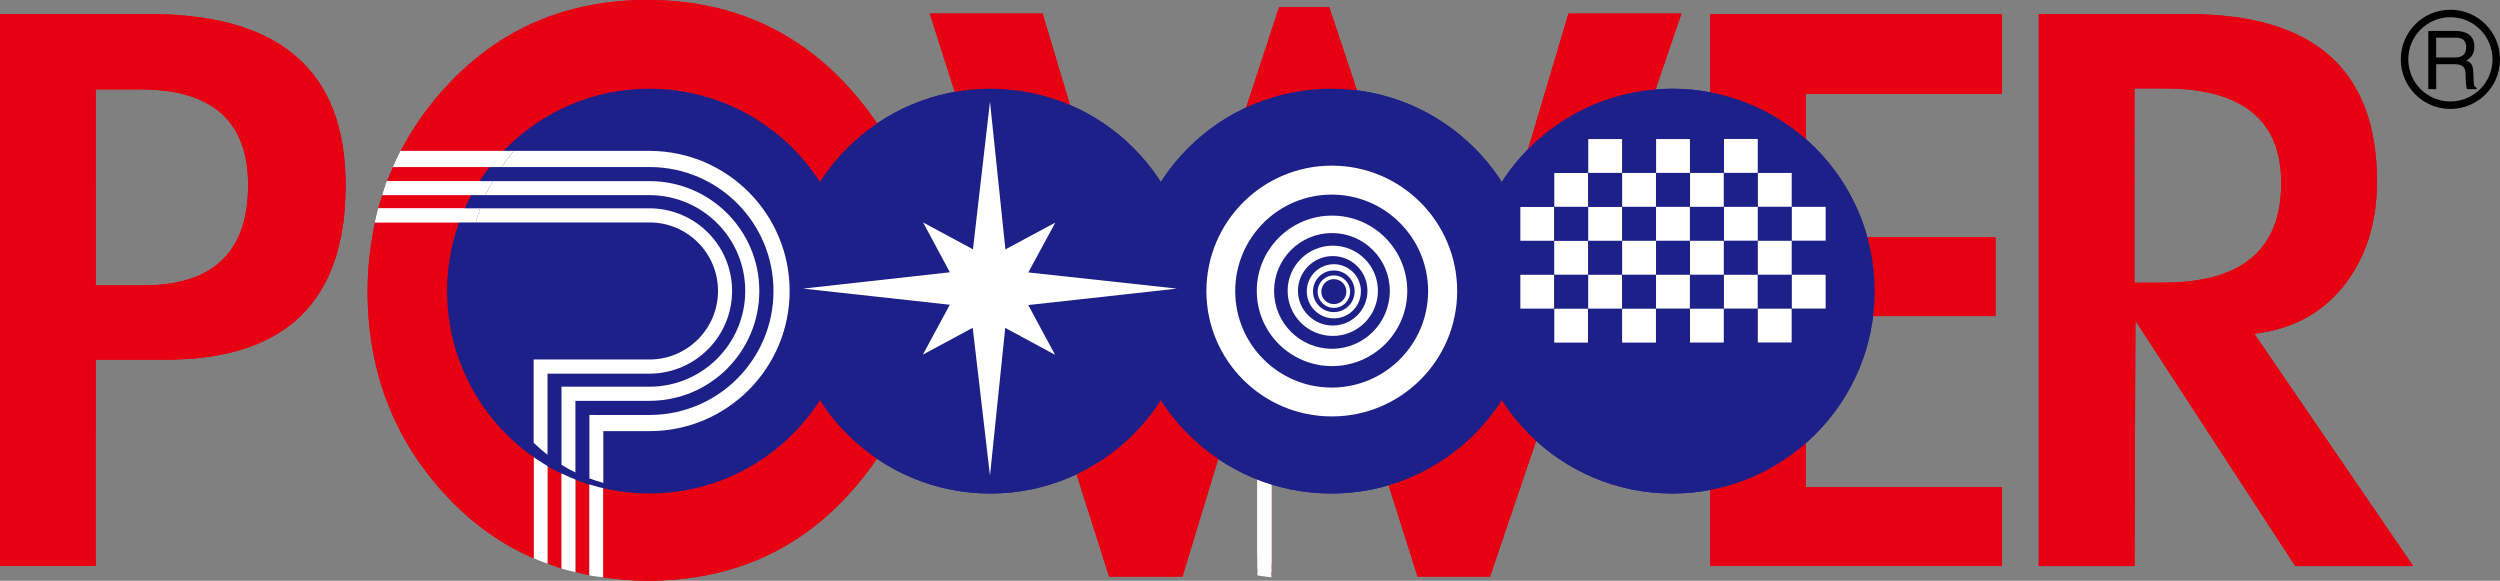 <?xml version="1.0" encoding="utf-8"?>
<!-- Generator: Adobe Illustrator 16.0.0, SVG Export Plug-In . SVG Version: 6.00 Build 0)  -->
<!DOCTYPE svg PUBLIC "-//W3C//DTD SVG 1.1//EN" "http://www.w3.org/Graphics/SVG/1.1/DTD/svg11.dtd">
<svg version="1.1" id="圖層_1" xmlns="http://www.w3.org/2000/svg" xmlns:xlink="http://www.w3.org/1999/xlink" x="0px" y="0px"
	 width="236.766px" height="55px" viewBox="-0.04 3.857 236.766 55" enable-background="new -0.04 3.857 236.766 55"
	 xml:space="preserve">
<rect x="-0.04" y="3.857" width="236.766" height="55" fill="#808080" stroke="none"/>
<g>
	<path fill="#E60012" d="M119.046,48.597v9.439c0.438,0.104,0.872,0.233,1.322,0.315v-9.19
		C119.921,48.992,119.479,48.811,119.046,48.597"/>
	<path fill="#E60012" d="M119.046,46.935v10.302c0.438,0.159,0.872,0.338,1.324,0.478v-9.838
		C119.918,47.586,119.479,47.273,119.046,46.935"/>
	<path fill="#FFFFFF" d="M119.049,45.787v10.94c0.43,0.19,0.877,0.345,1.318,0.512V46.937
		C119.918,46.586,119.477,46.201,119.049,45.787"/>
	<path fill="#FFFFFF" d="M119.049,47.875v9.837c0.428,0.128,0.877,0.212,1.318,0.324v-9.439
		C119.921,48.38,119.477,48.145,119.049,47.875"/>
	<path fill="#FFFFFF" d="M119.047,49.16v9.189c0.432,0.086,0.875,0.126,1.318,0.185v-8.957
		C119.921,49.459,119.477,49.322,119.047,49.16"/>
	<rect x="118.104" y="36.308" fill="#FFFFFF" width="3.203" height="3.199"/>
	<rect x="118.107" y="36.306" fill="#FFFFFF" width="3.2" height="3.205"/>
	<rect x="118.107" y="39.52" fill="#FFFFFF" width="3.2" height="3.203"/>
	<rect x="118.104" y="36.308" fill="#FFFFFF" width="3.21" height="3.208"/>
	<rect x="118.104" y="39.52" fill="#FFFFFF" width="3.203" height="3.203"/>
	<rect x="118.107" y="42.731" fill="#FFFFFF" width="3.197" height="3.206"/>
	<rect x="118.104" y="36.312" fill="#FFFFFF" width="3.203" height="3.199"/>
	<rect x="118.104" y="39.522" fill="#FFFFFF" width="3.203" height="3.2"/>
	<rect x="118.107" y="42.74" fill="#FFFFFF" width="3.2" height="3.197"/>
	<rect x="118.104" y="36.318" fill="#FFFFFF" width="3.203" height="3.192"/>
	<rect x="118.108" y="39.522" fill="#FFFFFF" width="3.196" height="3.207"/>
	<rect x="118.108" y="42.74" fill="#FFFFFF" width="3.196" height="3.197"/>
	<path fill="#E60012" d="M9.023,37.923h6.604c11.378,0,17.069-5.509,17.069-16.539c0-10.791-6.188-16.194-18.563-16.194H-0.04
		v52.274h9.062L9.023,37.923L9.023,37.923z M9.023,12.323h4.225c6.807,0,10.207,3.021,10.207,9.062c0,6.336-3.311,9.5-9.941,9.5
		H9.024L9.023,12.323L9.023,12.323z"/>
	<polygon fill="#E60012" points="109.303,40.513 121.102,4.519 125.848,4.519 137.902,40.746 148.504,5.14 159.201,5.14 
		141.076,58.463 134.209,58.463 122.858,22.561 111.948,58.463 104.997,58.463 88.014,5.14 98.7,5.14 	"/>
	<polygon fill="#E60012" points="170.996,12.758 170.996,26.309 188.951,26.309 188.951,33.792 170.996,33.792 170.996,49.981 
		189.562,49.981 189.562,57.464 161.935,57.464 161.935,5.19 189.562,5.19 189.562,12.758 	"/>
	<path fill="#E60012" d="M213.457,35.464c3.576-0.411,6.406-1.938,8.496-4.573c2.082-2.642,3.123-5.93,3.123-9.856
		c0-10.559-5.951-15.843-17.863-15.843h-14.168v52.273h9.066l0.086-23.234l15.135,23.234h11.174L213.457,35.464z M202.105,12.232
		h2.814c7.398,0,11.086,2.991,11.086,8.976c0,6.278-3.725,9.415-11.17,9.415h-2.73V12.232L202.105,12.232z"/>
	<path fill="#E60012" d="M45.944,22.34h-9.772c-0.132,0.416-0.275,0.832-0.387,1.25h9.646C45.593,23.171,45.755,22.751,45.944,22.34
		"/>
	<path fill="#E60012" d="M80.181,11.955c-4.988-5.397-11.29-8.098-18.918-8.098c-7.628,0-13.948,2.704-18.961,8.098
		c-1.788,1.92-3.241,3.989-4.392,6.193h10.7l0.202-0.253c3.081-3.548,7.217-5.33,12.41-5.33c5.192,0,9.338,1.768,12.45,5.284
		c3.111,3.523,4.662,7.862,4.662,13.022c0,5.457-1.553,10.026-4.662,13.729c-3.111,3.698-7.241,5.541-12.407,5.541
		c-1.463,0-2.844-0.197-4.168-0.554v8.953c1.35,0.19,2.729,0.316,4.168,0.316c7.687,0,14.005-2.683,18.963-8.051
		s7.437-11.836,7.437-19.399C87.663,23.828,85.168,17.349,80.181,11.955"/>
	<path fill="#E60012" d="M54.453,48.597v9.439c0.438,0.104,0.872,0.233,1.322,0.315v-9.19
		C55.329,48.992,54.888,48.811,54.453,48.597"/>
	<path fill="#E60012" d="M49.119,44.332c-3.286-3.875-4.927-8.359-4.927-13.463c0-2.118,0.28-4.101,0.813-5.945h-9.526
		c-0.446,2.08-0.706,4.248-0.706,6.524c0,7.592,2.498,14.062,7.484,19.396c2.425,2.599,5.177,4.559,8.242,5.886v-10.94
		C50.027,45.331,49.566,44.854,49.119,44.332"/>
	<path fill="#E60012" d="M51.816,46.935v10.302c0.438,0.159,0.869,0.338,1.325,0.478v-9.838
		C52.686,47.586,52.249,47.273,51.816,46.935"/>
	<path fill="#E60012" d="M47.461,19.677h-4.882h-5.388c-0.198,0.441-0.404,0.881-0.575,1.334h10.013
		C46.888,20.555,47.162,20.108,47.461,19.677"/>
	<path fill="#1D2088" d="M80.636,31.429c0,10.589-8.578,19.167-19.17,19.167c-10.583,0-19.164-8.578-19.164-19.167
		c0-10.588,8.581-19.17,19.164-19.17C72.058,12.26,80.636,20.842,80.636,31.429"/>
	<path fill="#1D2088" d="M112.925,31.429c0,10.589-8.583,19.167-19.17,19.167c-10.584,0-19.168-8.578-19.168-19.167
		c0-10.588,8.583-19.17,19.168-19.17C104.342,12.26,112.925,20.842,112.925,31.429"/>
	<path fill="#1D2088" d="M145.215,31.429c0,10.589-8.584,19.167-19.168,19.167c-10.589,0-19.17-8.578-19.17-19.167
		c0-10.588,8.581-19.17,19.17-19.17C136.631,12.26,145.215,20.842,145.215,31.429"/>
	<path fill="#1D2088" d="M177.5,31.429c0,10.589-8.58,19.167-19.164,19.167c-10.588,0-19.166-8.578-19.166-19.167
		c0-10.588,8.578-19.17,19.166-19.17C168.92,12.26,177.5,20.842,177.5,31.429"/>
	<path fill="#FFFFFF" d="M51.838,39.243h9.695c4.292-0.043,7.76-3.528,7.76-7.834c0-4.291-3.46-7.782-7.751-7.822H45.43
		c-0.161,0.437-0.295,0.882-0.427,1.337h16.528c3.554,0.029,6.429,2.921,6.429,6.485c0,3.558-2.867,6.454-6.417,6.494H50.499
		l0.004,0.003h-0.004v7.883c0.425,0.412,0.866,0.795,1.315,1.144V39.24L51.838,39.243L51.838,39.243z"/>
	<path fill="#FFFFFF" d="M50.5,45.787v10.94c0.428,0.19,0.878,0.345,1.316,0.512V46.937C51.365,46.586,50.924,46.201,50.5,45.787"/>
	<path fill="#FFFFFF" d="M45.434,23.588h-9.648c-0.117,0.439-0.207,0.889-0.306,1.336h9.526
		C45.135,24.471,45.271,24.027,45.434,23.588"/>
	<path fill="#FFFFFF" d="M61.52,41.818c5.725-0.026,10.353-4.679,10.353-10.403c0-5.725-4.614-10.358-10.329-10.406H46.626
		c-0.245,0.439-0.476,0.878-0.683,1.33h15.589c4.981,0.039,9.007,4.085,9.007,9.071c0,4.991-4.037,9.043-9.022,9.07h-8.393
		l0.015,0.015v7.381c0.424,0.271,0.869,0.507,1.316,0.728v-6.78h7.062L61.52,41.818L61.52,41.818z"/>
	<path fill="#FFFFFF" d="M53.14,47.875v9.837c0.423,0.128,0.875,0.212,1.315,0.324v-9.439C54.01,48.38,53.565,48.145,53.14,47.875"
		/>
	<path fill="#FFFFFF" d="M46.626,21.01h-10.01c-0.168,0.438-0.298,0.886-0.443,1.327h9.771
		C46.153,21.887,46.381,21.448,46.626,21.01"/>
	<path fill="#FFFFFF" d="M61.546,19.677c6.453,0.037,11.668,5.275,11.668,11.739c0,6.474-5.229,11.719-11.694,11.741h-0.043h-4.38
		H55.78h-0.012l0.013,0.011v5.998c0.427,0.162,0.869,0.3,1.316,0.426v-4.903h4.424c7.309-0.026,13.222-5.962,13.222-13.271
		c0-7.302-5.904-13.227-13.197-13.27H48.613c-0.417,0.494-0.799,1.006-1.149,1.529L61.546,19.677L61.546,19.677z"/>
	<path fill="#FFFFFF" d="M55.777,49.16v9.189c0.427,0.086,0.874,0.126,1.318,0.185v-8.957C56.648,49.459,56.204,49.322,55.777,49.16
		"/>
	<path fill="#FFFFFF" d="M47.461,19.677c0.353-0.523,0.736-1.035,1.151-1.529H37.91c-0.263,0.5-0.492,1.015-0.719,1.529h5.39H47.461
		z"/>
	<polygon fill="#FFFFFF" points="111.423,31.19 97.342,32.747 99.882,37.461 95.161,34.909 93.718,48.898 92.082,34.9 
		87.362,37.441 89.913,32.718 76.016,31.19 89.918,29.644 87.384,24.924 92.105,27.469 93.718,13.486 95.178,27.475 99.905,24.938 
		97.349,29.658 	"/>
	<path fill="#FFFFFF" d="M126.075,40.563c-5.032,0-9.132-4.095-9.132-9.138c0-5.054,4.1-9.138,9.132-9.138
		c5.049,0,9.137,4.088,9.137,9.138C135.213,36.471,131.123,40.563,126.075,40.563 M126.089,19.545
		c-6.558,0-11.874,5.32-11.874,11.881c0,6.557,5.316,11.87,11.874,11.87c6.557,0,11.874-5.313,11.874-11.87
		C137.963,24.865,132.646,19.545,126.089,19.545"/>
	<path fill="#FFFFFF" d="M126.106,36.888c-3.029,0-5.483-2.451-5.483-5.479s2.461-5.48,5.483-5.48c3.026,0,5.478,2.452,5.478,5.48
		C131.584,34.438,129.133,36.888,126.106,36.888 M126.112,24.277c-3.938,0-7.127,3.191-7.127,7.128c0,3.938,3.189,7.124,7.127,7.124
		c3.935,0,7.125-3.189,7.125-7.124C133.236,27.469,130.047,24.277,126.112,24.277"/>
	<path fill="#FFFFFF" d="M126.181,34.688c-1.814,0-3.295-1.478-3.295-3.291c0-1.82,1.479-3.287,3.295-3.287
		c1.813,0,3.286,1.467,3.286,3.287C129.467,33.212,127.995,34.688,126.181,34.688 M126.181,27.122c-2.357,0-4.274,1.913-4.274,4.275
		c0,2.363,1.912,4.275,4.274,4.275s4.276-1.912,4.276-4.275C130.459,29.033,128.544,27.122,126.181,27.122"/>
	<path fill="#FFFFFF" d="M126.283,33.416c-1.09,0-1.974-0.877-1.974-1.97c0-1.09,0.884-1.974,1.974-1.974s1.97,0.884,1.97,1.974
		C128.253,32.539,127.372,33.416,126.283,33.416 M126.285,28.879c-1.415,0-2.565,1.149-2.565,2.567c0,1.42,1.147,2.563,2.565,2.563
		c1.419,0,2.563-1.143,2.563-2.563C128.849,30.029,127.701,28.879,126.285,28.879"/>
	<path fill="#FFFFFF" d="M126.285,32.657c-0.653,0-1.187-0.521-1.187-1.177c0-0.656,0.533-1.187,1.187-1.187
		s1.184,0.528,1.184,1.187C127.469,32.134,126.939,32.657,126.285,32.657 M126.285,29.943c-0.851,0-1.536,0.688-1.536,1.535
		c0,0.849,0.688,1.537,1.536,1.537c0.853,0,1.54-0.688,1.54-1.537C127.824,30.631,127.137,29.943,126.285,29.943"/>
	<rect x="163.234" y="17.018" fill="#FFFFFF" width="3.197" height="3.209"/>
	<rect x="166.443" y="20.235" fill="#FFFFFF" width="3.203" height="3.203"/>
	<rect x="169.658" y="23.448" fill="#FFFFFF" width="3.203" height="3.202"/>
	<rect x="156.804" y="17.026" fill="#FFFFFF" width="3.203" height="3.205"/>
	<rect x="160.019" y="20.235" fill="#FFFFFF" width="3.193" height="3.208"/>
	<rect x="163.234" y="23.448" fill="#FFFFFF" width="3.197" height="3.202"/>
	<rect x="166.437" y="26.662" fill="#FFFFFF" width="3.209" height="3.208"/>
	<rect x="169.658" y="29.878" fill="#FFFFFF" width="3.201" height="3.201"/>
	<rect x="150.377" y="17.026" fill="#FFFFFF" width="3.201" height="3.205"/>
	<rect x="153.588" y="20.236" fill="#FFFFFF" width="3.203" height="3.206"/>
	<rect x="156.797" y="23.447" fill="#FFFFFF" width="3.205" height="3.209"/>
	<rect x="160.013" y="26.662" fill="#FFFFFF" width="3.201" height="3.209"/>
	<rect x="163.228" y="29.88" fill="#FFFFFF" width="3.197" height="3.199"/>
	<rect x="166.437" y="33.09" fill="#FFFFFF" width="3.205" height="3.202"/>
	<rect x="169.658" y="36.308" fill="#FFFFFF" width="3.201" height="3.199"/>
	<rect x="147.162" y="20.243" fill="#FFFFFF" width="3.195" height="3.199"/>
	<rect x="150.373" y="23.458" fill="#FFFFFF" width="3.205" height="3.201"/>
	<rect x="153.586" y="26.662" fill="#FFFFFF" width="3.209" height="3.209"/>
	<rect x="156.797" y="29.88" fill="#FFFFFF" width="3.205" height="3.199"/>
	<rect x="160.013" y="33.094" fill="#FFFFFF" width="3.201" height="3.203"/>
	<rect x="163.228" y="36.306" fill="#FFFFFF" width="3.197" height="3.205"/>
	<rect x="166.437" y="39.52" fill="#FFFFFF" width="3.205" height="3.203"/>
	<rect x="143.947" y="23.458" fill="#FFFFFF" width="3.193" height="3.201"/>
	<rect x="147.154" y="26.672" fill="#FFFFFF" width="3.205" height="3.199"/>
	<rect x="150.371" y="29.882" fill="#FFFFFF" width="3.205" height="3.203"/>
	<rect x="153.584" y="33.096" fill="#FFFFFF" width="3.205" height="3.208"/>
	<rect x="156.795" y="36.308" fill="#FFFFFF" width="3.207" height="3.208"/>
	<rect x="160.013" y="39.52" fill="#FFFFFF" width="3.201" height="3.203"/>
	<rect x="163.224" y="42.731" fill="#FFFFFF" width="3.199" height="3.206"/>
	<rect x="143.947" y="29.882" fill="#FFFFFF" width="3.193" height="3.203"/>
	<rect x="147.16" y="33.096" fill="#FFFFFF" width="3.191" height="3.208"/>
	<rect x="150.371" y="36.312" fill="#FFFFFF" width="3.205" height="3.199"/>
	<rect x="153.584" y="39.522" fill="#FFFFFF" width="3.205" height="3.2"/>
	<rect x="156.795" y="42.74" fill="#FFFFFF" width="3.201" height="3.197"/>
	<rect x="143.941" y="36.318" fill="#FFFFFF" width="3.207" height="3.192"/>
	<rect x="147.16" y="39.522" fill="#FFFFFF" width="3.191" height="3.207"/>
	<rect x="150.371" y="42.74" fill="#FFFFFF" width="3.197" height="3.197"/>
	<path fill="#E60012" d="M9.023,37.923h6.604c11.378,0,17.069-5.509,17.069-16.539c0-10.791-6.188-16.194-18.563-16.194H-0.04
		v52.274h9.062L9.023,37.923L9.023,37.923z M9.023,12.323h4.225c6.807,0,10.207,3.021,10.207,9.062c0,6.336-3.311,9.5-9.941,9.5
		H9.024L9.023,12.323L9.023,12.323z"/>
	<polygon fill="#E60012" points="109.303,40.513 121.102,4.519 125.848,4.519 137.902,40.746 148.504,5.14 159.201,5.14 
		141.076,58.463 134.209,58.463 122.858,22.561 111.948,58.463 104.997,58.463 88.014,5.14 98.7,5.14 	"/>
	<polygon fill="#E60012" points="170.996,12.758 170.996,26.309 188.951,26.309 188.951,33.792 170.996,33.792 170.996,49.981 
		189.562,49.981 189.562,57.464 161.935,57.464 161.935,5.19 189.562,5.19 189.562,12.758 	"/>
	<path fill="#E60012" d="M213.457,35.464c3.576-0.411,6.406-1.938,8.496-4.573c2.082-2.642,3.123-5.93,3.123-9.856
		c0-10.559-5.951-15.843-17.863-15.843h-14.168v52.273h9.066l0.086-23.234l15.135,23.234h11.174L213.457,35.464z M202.105,12.232
		h2.814c7.398,0,11.086,2.991,11.086,8.976c0,6.278-3.725,9.415-11.17,9.415h-2.73V12.232L202.105,12.232z"/>
	<path fill="#E60012" d="M45.944,22.34h-9.772c-0.132,0.416-0.275,0.832-0.387,1.25h9.646C45.593,23.171,45.755,22.751,45.944,22.34
		"/>
	<path fill="#E60012" d="M80.181,11.955c-4.988-5.397-11.29-8.098-18.918-8.098c-7.628,0-13.948,2.704-18.961,8.098
		c-1.788,1.92-3.241,3.989-4.392,6.193h10.7l0.202-0.253c3.081-3.548,7.217-5.33,12.41-5.33c5.192,0,9.338,1.768,12.45,5.284
		c3.111,3.523,4.662,7.862,4.662,13.022c0,5.457-1.553,10.026-4.662,13.729c-3.111,3.698-7.241,5.541-12.407,5.541
		c-1.463,0-2.844-0.197-4.168-0.554v8.953c1.35,0.19,2.729,0.316,4.168,0.316c7.687,0,14.005-2.683,18.963-8.051
		s7.437-11.836,7.437-19.399C87.663,23.828,85.168,17.349,80.181,11.955"/>
	<path fill="#E60012" d="M49.119,44.332c-3.286-3.875-4.927-8.359-4.927-13.463c0-2.118,0.28-4.101,0.813-5.945h-9.526
		c-0.446,2.08-0.706,4.248-0.706,6.524c0,7.592,2.498,14.062,7.484,19.396c2.425,2.599,5.177,4.559,8.242,5.886v-10.94
		C50.027,45.331,49.566,44.854,49.119,44.332"/>
	<path fill="#E60012" d="M47.461,19.677h-4.882h-5.388c-0.198,0.441-0.404,0.881-0.575,1.334h10.013
		C46.888,20.555,47.162,20.108,47.461,19.677"/>
	<path fill="#1D2088" d="M80.636,31.429c0,10.589-8.578,19.167-19.17,19.167c-10.583,0-19.164-8.578-19.164-19.167
		c0-10.588,8.581-19.17,19.164-19.17C72.058,12.26,80.636,20.842,80.636,31.429"/>
	<path fill="#1D2088" d="M112.925,31.429c0,10.589-8.583,19.167-19.17,19.167c-10.584,0-19.168-8.578-19.168-19.167
		c0-10.588,8.583-19.17,19.168-19.17C104.342,12.26,112.925,20.842,112.925,31.429"/>
	<path fill="#1D2088" d="M145.215,31.429c0,10.589-8.584,19.167-19.168,19.167c-10.589,0-19.17-8.578-19.17-19.167
		c0-10.588,8.581-19.17,19.17-19.17C136.631,12.26,145.215,20.842,145.215,31.429"/>
	<path fill="#1D2088" d="M177.5,31.429c0,10.589-8.58,19.167-19.164,19.167c-10.588,0-19.166-8.578-19.166-19.167
		c0-10.588,8.578-19.17,19.166-19.17C168.92,12.26,177.5,20.842,177.5,31.429"/>
	<path fill="#FFFFFF" d="M51.838,39.243h9.695c4.292-0.043,7.76-3.528,7.76-7.834c0-4.291-3.46-7.782-7.751-7.822H45.43
		c-0.161,0.437-0.295,0.882-0.427,1.337h16.528c3.554,0.029,6.429,2.921,6.429,6.485c0,3.558-2.867,6.454-6.417,6.494H50.499
		l0.004,0.003h-0.004v7.883c0.425,0.412,0.866,0.795,1.315,1.144V39.24L51.838,39.243L51.838,39.243z"/>
	<path fill="#FFFFFF" d="M45.434,23.588h-9.648c-0.117,0.439-0.207,0.889-0.306,1.336h9.526
		C45.135,24.471,45.271,24.027,45.434,23.588"/>
	<path fill="#FFFFFF" d="M61.52,41.818c5.725-0.026,10.353-4.679,10.353-10.403c0-5.725-4.614-10.358-10.329-10.406H46.626
		c-0.245,0.439-0.476,0.878-0.683,1.33h15.589c4.981,0.039,9.007,4.085,9.007,9.071c0,4.991-4.037,9.043-9.022,9.07h-8.393
		l0.015,0.015v7.381c0.424,0.271,0.869,0.507,1.316,0.728v-6.78h7.062L61.52,41.818L61.52,41.818z"/>
	<path fill="#FFFFFF" d="M46.626,21.01h-10.01c-0.168,0.438-0.298,0.886-0.443,1.327h9.771
		C46.153,21.887,46.381,21.448,46.626,21.01"/>
	<path fill="#FFFFFF" d="M61.546,19.677c6.453,0.037,11.668,5.275,11.668,11.739c0,6.474-5.229,11.719-11.694,11.741h-0.043h-4.38
		H55.78h-0.012l0.013,0.011v5.998c0.427,0.162,0.869,0.3,1.316,0.426v-4.903h4.424c7.309-0.026,13.222-5.962,13.222-13.271
		c0-7.302-5.904-13.227-13.197-13.27H48.613c-0.417,0.494-0.799,1.006-1.149,1.529L61.546,19.677L61.546,19.677z"/>
	<path fill="#FFFFFF" d="M47.461,19.677c0.353-0.523,0.736-1.035,1.151-1.529H37.91c-0.263,0.5-0.492,1.015-0.719,1.529h5.39H47.461
		z"/>
	<polygon fill="#FFFFFF" points="111.423,31.19 97.342,32.747 99.882,37.461 95.161,34.909 93.718,48.898 92.082,34.9 
		87.362,37.441 89.913,32.718 76.016,31.19 89.918,29.644 87.384,24.924 92.105,27.469 93.718,13.486 95.178,27.475 99.905,24.938 
		97.349,29.658 	"/>
	<path fill="#FFFFFF" d="M126.075,40.563c-5.032,0-9.132-4.095-9.132-9.138c0-5.054,4.1-9.138,9.132-9.138
		c5.049,0,9.137,4.088,9.137,9.138C135.213,36.471,131.123,40.563,126.075,40.563 M126.089,19.545
		c-6.558,0-11.874,5.32-11.874,11.881c0,6.557,5.316,11.87,11.874,11.87c6.557,0,11.874-5.313,11.874-11.87
		C137.963,24.865,132.646,19.545,126.089,19.545"/>
	<path fill="#FFFFFF" d="M126.106,36.888c-3.029,0-5.483-2.451-5.483-5.479s2.461-5.48,5.483-5.48c3.026,0,5.478,2.452,5.478,5.48
		C131.584,34.438,129.133,36.888,126.106,36.888 M126.112,24.277c-3.938,0-7.127,3.191-7.127,7.128c0,3.938,3.189,7.124,7.127,7.124
		c3.935,0,7.125-3.189,7.125-7.124C133.236,27.469,130.047,24.277,126.112,24.277"/>
	<path fill="#FFFFFF" d="M126.181,34.688c-1.814,0-3.295-1.478-3.295-3.291c0-1.82,1.479-3.287,3.295-3.287
		c1.813,0,3.286,1.467,3.286,3.287C129.467,33.212,127.995,34.688,126.181,34.688 M126.181,27.122c-2.357,0-4.274,1.913-4.274,4.275
		c0,2.363,1.912,4.275,4.274,4.275s4.276-1.912,4.276-4.275C130.459,29.033,128.544,27.122,126.181,27.122"/>
	<path fill="#FFFFFF" d="M126.283,33.416c-1.09,0-1.974-0.877-1.974-1.97c0-1.09,0.884-1.974,1.974-1.974s1.97,0.884,1.97,1.974
		C128.253,32.539,127.372,33.416,126.283,33.416 M126.285,28.879c-1.415,0-2.565,1.149-2.565,2.567c0,1.42,1.147,2.563,2.565,2.563
		c1.419,0,2.563-1.143,2.563-2.563C128.849,30.029,127.701,28.879,126.285,28.879"/>
	<path fill="#FFFFFF" d="M126.285,32.657c-0.653,0-1.187-0.521-1.187-1.177c0-0.656,0.533-1.187,1.187-1.187
		s1.184,0.528,1.184,1.187C127.469,32.134,126.939,32.657,126.285,32.657 M126.285,29.943c-0.851,0-1.536,0.688-1.536,1.535
		c0,0.849,0.688,1.537,1.536,1.537c0.853,0,1.54-0.688,1.54-1.537C127.824,30.631,127.137,29.943,126.285,29.943"/>
	<rect x="163.234" y="17.018" fill="#FFFFFF" width="3.197" height="3.209"/>
	<rect x="166.443" y="20.235" fill="#FFFFFF" width="3.203" height="3.203"/>
	<rect x="169.658" y="23.448" fill="#FFFFFF" width="3.203" height="3.202"/>
	<rect x="156.804" y="17.026" fill="#FFFFFF" width="3.203" height="3.205"/>
	<rect x="160.019" y="20.235" fill="#FFFFFF" width="3.193" height="3.208"/>
	<rect x="163.234" y="23.448" fill="#FFFFFF" width="3.197" height="3.202"/>
	<rect x="166.437" y="26.662" fill="#FFFFFF" width="3.209" height="3.208"/>
	<rect x="169.658" y="29.878" fill="#FFFFFF" width="3.201" height="3.201"/>
	<rect x="150.377" y="17.026" fill="#FFFFFF" width="3.201" height="3.205"/>
	<rect x="153.588" y="20.236" fill="#FFFFFF" width="3.203" height="3.206"/>
	<rect x="156.797" y="23.447" fill="#FFFFFF" width="3.205" height="3.209"/>
	<rect x="160.013" y="26.662" fill="#FFFFFF" width="3.201" height="3.209"/>
	<rect x="163.228" y="29.88" fill="#FFFFFF" width="3.197" height="3.199"/>
	<rect x="166.437" y="33.09" fill="#FFFFFF" width="3.205" height="3.202"/>
	<rect x="147.162" y="20.243" fill="#FFFFFF" width="3.195" height="3.199"/>
	<rect x="150.373" y="23.458" fill="#FFFFFF" width="3.205" height="3.201"/>
	<rect x="153.586" y="26.662" fill="#FFFFFF" width="3.209" height="3.209"/>
	<rect x="156.797" y="29.88" fill="#FFFFFF" width="3.205" height="3.199"/>
	<rect x="160.013" y="33.094" fill="#FFFFFF" width="3.201" height="3.203"/>
	<rect x="143.947" y="23.458" fill="#FFFFFF" width="3.193" height="3.201"/>
	<rect x="147.154" y="26.672" fill="#FFFFFF" width="3.205" height="3.199"/>
	<rect x="150.371" y="29.882" fill="#FFFFFF" width="3.205" height="3.203"/>
	<rect x="153.584" y="33.096" fill="#FFFFFF" width="3.205" height="3.208"/>
	<rect x="143.947" y="29.882" fill="#FFFFFF" width="3.193" height="3.203"/>
	<rect x="147.16" y="33.096" fill="#FFFFFF" width="3.191" height="3.208"/>
	<path d="M230.681,9.938h1.805c0.889,0,0.982,0.529,0.982,0.982c0,0.206,0.021,1.042,0.129,1.381h0.912v-0.123
		c-0.229-0.129-0.27-0.248-0.271-0.554l-0.047-0.998c-0.029-0.765-0.346-0.902-0.662-1.035c0.354-0.211,0.77-0.507,0.77-1.323
		c0-1.168-0.906-1.48-1.813-1.48h-2.549v5.511h0.746L230.681,9.938L230.681,9.938L230.681,9.938z M230.681,7.426h1.859
		c0.363,0,0.984,0.069,0.984,0.92c0,0.815-0.578,0.955-1.115,0.955h-1.732L230.681,7.426L230.681,7.426z"/>
	<path fill="none" stroke="#000000" stroke-width="0.709" d="M236.373,9.478c0,2.4-1.949,4.342-4.346,4.342
		c-2.4,0-4.342-1.942-4.342-4.342c0-2.397,1.941-4.345,4.342-4.345C234.424,5.132,236.373,7.079,236.373,9.478z"/>
</g>
</svg>
